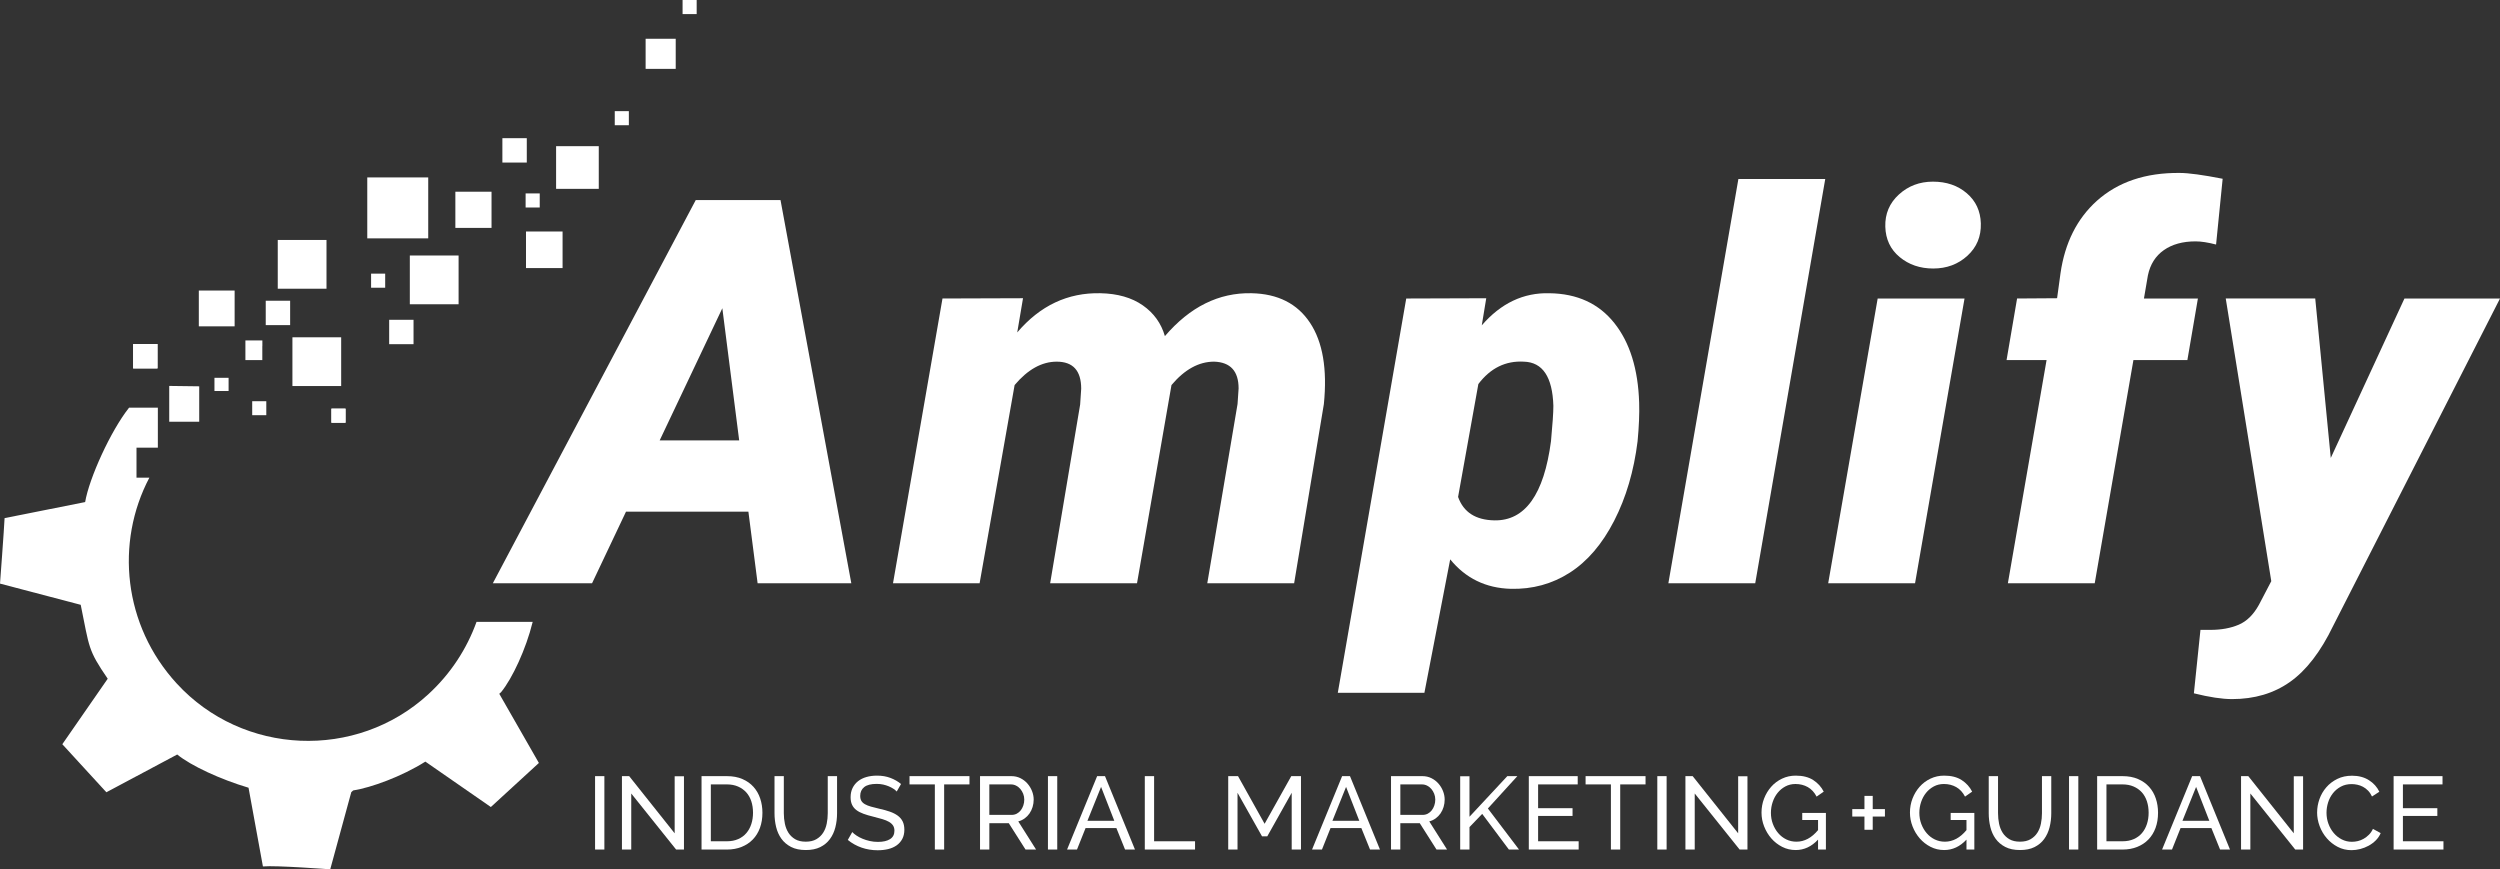 <svg xmlns="http://www.w3.org/2000/svg" id="Layer_2" data-name="Layer 2" viewBox="0 0 264.273 91.898"><rect x="0" y="0" width="264.273" height="91.898" fill="#333333" stroke="none"/><defs><style>      .cls-1 {        fill: #fff;      }    </style></defs><g id="Layer_1-2" data-name="Layer 1"><g><g><path class="cls-1" d="M36.525,44.687h-1.49v-1.489h1.49v1.489Z"></path><polygon class="cls-1" points="21.059 44.584 21.059 40.837 17.889 40.796 17.889 44.584 21.059 44.584"></polygon><polygon class="cls-1" points="27.729 36.586 27.735 36.586 27.735 35.987 25.942 35.987 25.942 38.065 27.729 38.065 27.729 36.586"></polygon><path class="cls-1" d="M45.27,73.397c-7.613,6.986-19.6,6.473-26.589-1.145-5.652-6.159-6.507-14.904-2.891-21.758h-1.361v-3.173h2.258v-4.228h-3.042c-1.955,2.466-4.22,7.465-4.644,9.98l-8.516,1.697c-.048,1.125-.483,6.922-.483,6.922l8.531,2.242c.931,4.543.737,4.723,2.854,7.814l-4.799,6.923c.895.976,4.657,5.078,4.657,5.078l7.489-3.992c1.451,1.188,4.578,2.635,7.539,3.513l1.521,8.321c1.319-.132,7.115.305,7.115.305l2.226-8.158.197-.18c1.886-.294,5.128-1.468,7.633-3.049l6.923,4.801c.976-.895,5.078-4.658,5.078-4.658l-4.187-7.311.196-.178c1.188-1.45,2.635-4.577,3.318-7.362,0,0,.006-.021.018-.061h-5.938c-1.019,2.826-2.716,5.467-5.101,7.655Z"></path><rect class="cls-1" x="22.67" y="39.938" width="1.494" height="1.395"></rect><rect class="cls-1" x="48.136" y="20.266" width="3.823" height="3.825"></rect><rect class="cls-1" x="68.248" y="4.098" width="3.181" height="3.182"></rect><rect class="cls-1" x="38.824" y="18.755" width="6.443" height="6.442"></rect><rect class="cls-1" x="43.322" y="27.009" width="5.155" height="5.154"></rect><rect class="cls-1" x="29.361" y="25.366" width="5.153" height="5.154"></rect><rect class="cls-1" x="55.603" y="24.472" width="3.866" height="3.866"></rect><rect class="cls-1" x="58.785" y="15.452" width="4.51" height="4.511"></rect><rect class="cls-1" x="53.107" y="14.607" width="2.579" height="2.577"></rect><rect class="cls-1" x="64.985" y="11.749" width="1.49" height="1.489"></rect><rect class="cls-1" x="26.66" y="42.412" width="1.49" height="1.478"></rect><rect class="cls-1" x="72.155" width="1.489" height="1.489"></rect><rect class="cls-1" x="55.562" y="20.446" width="1.492" height="1.489"></rect><rect class="cls-1" x="39.228" y="28.926" width="1.489" height="1.489"></rect><rect class="cls-1" x="35.036" y="43.197" width="1.49" height="1.489"></rect><path class="cls-1" d="M14.072,36.367h2.576v2.577h-2.576v-2.577Z"></path><polygon class="cls-1" points="41.139 35.8 41.139 36.383 43.714 36.383 43.714 35.8 43.714 33.806 41.863 33.806 41.139 33.806 41.139 35.8"></polygon><rect class="cls-1" x="14.072" y="36.367" width="2.576" height="2.577"></rect><rect class="cls-1" x="28.091" y="31.791" width="2.579" height="2.577"></rect><polygon class="cls-1" points="24.802 34.497 24.802 34.102 24.802 30.713 21.017 30.713 21.017 34.102 21.017 34.497 24.802 34.497"></polygon><polygon class="cls-1" points="30.912 40.808 35.309 40.808 36.065 40.808 36.065 35.655 35.352 35.655 30.912 35.655 30.912 35.715 30.912 40.808"></polygon></g><path class="cls-1" d="M79.111,54.09h-12.938l-3.588,7.568h-10.489l21.452-40.511h8.959l7.485,40.511h-9.905l-.975-7.568ZM69.735,46.551h8.403l-1.781-13.967-6.622,13.967Z"></path><path class="cls-1" d="M108.142,31.525l-.611,3.618c2.411-2.839,5.342-4.221,8.793-4.146,1.816.037,3.31.465,4.479,1.281,1.169.815,1.947,1.901,2.337,3.254,2.653-3.098,5.704-4.609,9.154-4.535,2.783.056,4.846,1.099,6.191,3.131,1.344,2.032,1.831,4.892,1.46,8.584l-3.143,18.946h-9.182l3.2-18.952.111-1.64c0-1.834-.863-2.778-2.588-2.835-1.613,0-3.116.825-4.507,2.473l-3.644,20.954h-9.182l3.171-18.896.111-1.668c0-1.907-.862-2.862-2.588-2.862-1.577,0-3.061.825-4.451,2.473l-3.701,20.954h-9.154l5.231-30.104,8.514-.029Z"></path><path class="cls-1" d="M173.109,46.634c-.39,3.154-1.215,5.959-2.478,8.418-1.261,2.458-2.824,4.284-4.686,5.481-1.865,1.196-3.947,1.767-6.247,1.711-2.634-.075-4.768-1.112-6.399-3.115l-2.727,14.107h-9.154l7.234-41.68,8.458-.029-.473,2.866c2.021-2.337,4.404-3.469,7.149-3.395,2.932.037,5.219,1.086,6.859,3.146,1.642,2.058,2.518,4.869,2.629,8.429.037,1.151-.019,2.505-.166,4.062ZM164.206,42.907c-.094-3.061-1.133-4.619-3.117-4.676-1.93-.111-3.533.678-4.813,2.365l-2.143,11.935c.574,1.615,1.855,2.44,3.84,2.477,3.246.056,5.24-2.735,5.982-8.375.166-1.78.251-3.022.251-3.727Z"></path><path class="cls-1" d="M185.543,61.658h-9.182l7.402-42.737h9.182l-7.402,42.737Z"></path><path class="cls-1" d="M202.438,61.658h-9.182l5.231-30.104h9.182l-5.231,30.104ZM199.294,23.958c-.037-1.353.44-2.486,1.433-3.394s2.192-1.362,3.603-1.362c1.429,0,2.62.406,3.576,1.223.954.817,1.451,1.883,1.487,3.2.037,1.373-.435,2.509-1.418,3.409-.983.899-2.188,1.35-3.617,1.35-1.391,0-2.573-.404-3.547-1.211-.975-.807-1.48-1.879-1.517-3.214Z"></path><path class="cls-1" d="M212.25,61.658l4.091-23.593h-4.229l1.113-6.511,4.229-.029.361-2.643c.464-3.209,1.743-5.761,3.84-7.651,2.244-2.004,5.165-2.986,8.765-2.949.927,0,2.438.204,4.535.615l-.695,6.953c-.854-.222-1.577-.334-2.171-.334-1.353,0-2.472.309-3.353.928-.882.618-1.443,1.51-1.684,2.673l-.417,2.438h5.704l-1.113,6.511h-5.704l-4.091,23.593h-9.182Z"></path><path class="cls-1" d="M246.382,48.415l7.791-16.86h10.1l-17.64,34.611c-1.318,2.728-2.834,4.698-4.551,5.913-1.715,1.215-3.76,1.822-6.134,1.822-1.058,0-2.403-.204-4.035-.611l.695-6.706h1.059c1.131,0,2.123-.18,2.977-.542.854-.361,1.567-1.062,2.142-2.102l1.309-2.504-4.814-29.882h9.46l1.642,16.86Z"></path><path class="cls-1" d="M62.904,89.804v-7.759h.984v7.759h-.984Z"></path><path class="cls-1" d="M66.729,83.88v5.924h-.984v-7.759h.765l4.808,6.043v-6.032h.983v7.748h-.831l-4.742-5.924Z"></path><path class="cls-1" d="M74.159,89.804v-7.759h2.688c.62,0,1.164.102,1.633.307.47.203.862.48,1.175.83.313.35.548.76.705,1.23s.235.971.235,1.503c0,.59-.087,1.123-.262,1.6-.175.479-.426.886-.754,1.225-.328.339-.723.601-1.186.786-.463.186-.978.279-1.546.279h-2.688ZM79.601,85.914c0-.438-.06-.84-.18-1.209-.12-.366-.299-.683-.536-.945-.237-.261-.527-.467-.869-.616-.343-.149-.732-.225-1.169-.225h-1.705v6.011h1.705c.444,0,.839-.077,1.186-.231.346-.152.634-.364.863-.634.229-.269.405-.587.525-.955.12-.369.18-.767.18-1.196Z"></path><path class="cls-1" d="M85.174,88.973c.452,0,.827-.087,1.125-.263.298-.174.538-.401.716-.683.179-.279.304-.601.377-.961.072-.36.109-.728.109-1.099v-3.923h.984v3.923c0,.524-.06,1.021-.181,1.492-.12.47-.311.883-.574,1.239-.262.358-.603.64-1.021.848-.419.208-.928.31-1.524.31-.619,0-1.14-.108-1.563-.327-.422-.218-.763-.509-1.022-.869-.259-.36-.444-.774-.558-1.245-.113-.47-.169-.953-.169-1.448v-3.923h.984v3.923c0,.387.038.759.115,1.12.077.36.204.68.382.957.179.275.415.5.71.672.295.17.665.256,1.109.256Z"></path><path class="cls-1" d="M94.79,83.673c-.087-.102-.204-.2-.349-.294-.146-.096-.31-.182-.492-.258-.182-.076-.381-.139-.596-.187-.215-.046-.439-.069-.672-.069-.605,0-1.048.112-1.328.338-.281.226-.421.536-.421.93,0,.211.041.385.12.523.081.139.206.257.377.355.172.098.384.184.64.256.254.074.557.151.907.23.4.087.763.188,1.087.301.324.112.601.254.83.42.23.168.405.372.525.612.12.24.18.535.18.885,0,.372-.073.694-.219.968-.146.273-.344.499-.595.678-.252.178-.548.309-.891.394-.343.083-.714.125-1.115.125-.597,0-1.164-.093-1.699-.278-.535-.186-1.022-.457-1.459-.814l.47-.831c.116.124.267.248.454.372.185.125.397.235.634.333.236.1.492.179.764.24.274.062.56.094.858.094.553,0,.983-.099,1.29-.296.306-.196.459-.491.459-.884,0-.22-.049-.403-.147-.553-.099-.148-.242-.278-.432-.388-.19-.109-.425-.206-.705-.289-.281-.085-.6-.171-.956-.258-.394-.094-.74-.196-1.038-.307-.298-.107-.548-.24-.748-.392-.201-.153-.352-.34-.454-.559-.102-.218-.153-.48-.153-.785,0-.373.069-.7.207-.984.139-.283.332-.525.58-.722.247-.195.543-.344.885-.442.343-.098.714-.146,1.115-.146.524,0,.998.079,1.42.24.422.159.798.375,1.125.645l-.459.797Z"></path><path class="cls-1" d="M102.483,82.919h-2.678v6.885h-.983v-6.885h-2.678v-.874h6.338v.874Z"></path><path class="cls-1" d="M103.598,89.804v-7.759h3.322c.342,0,.658.071.945.213.287.143.536.331.743.568.208.237.37.502.487.798.116.295.175.596.175.902,0,.269-.039.529-.115.78-.077.252-.186.478-.328.684-.142.203-.313.379-.514.524-.2.145-.425.251-.672.316l1.88,2.973h-1.115l-1.77-2.786h-2.054v2.786h-.983ZM104.582,86.142h2.349c.204,0,.388-.043.552-.13.165-.088.304-.206.421-.355.116-.149.207-.322.272-.518.066-.197.098-.4.098-.611,0-.22-.038-.426-.114-.618-.077-.193-.179-.364-.307-.514-.128-.149-.276-.266-.448-.35-.171-.084-.351-.126-.54-.126h-2.284v3.223Z"></path><path class="cls-1" d="M110.777,89.804v-7.759h.983v7.759h-.983Z"></path><path class="cls-1" d="M115.978,82.045h.831l3.169,7.759h-1.049l-.918-2.272h-3.256l-.907,2.272h-1.049l3.179-7.759ZM117.792,86.766l-1.399-3.584-1.442,3.584h2.841Z"></path><path class="cls-1" d="M121.016,89.804v-7.759h.983v6.885h4.328v.874h-5.311Z"></path><path class="cls-1" d="M136.544,89.804v-6l-2.58,4.602h-.558l-2.589-4.602v6h-.983v-7.759h1.037l2.809,5.037,2.819-5.037h1.027v7.759h-.982Z"></path><path class="cls-1" d="M141.875,82.045h.831l3.169,7.759h-1.049l-.919-2.272h-3.256l-.907,2.272h-1.048l3.179-7.759ZM143.69,86.766l-1.398-3.584-1.443,3.584h2.842Z"></path><path class="cls-1" d="M147.043,89.804v-7.759h3.322c.344,0,.657.071.945.213.288.143.536.331.743.568.208.237.37.502.486.798.117.295.176.596.176.902,0,.269-.039.529-.115.78-.076.252-.186.478-.327.684-.143.203-.315.379-.514.524-.201.145-.426.251-.672.316l1.879,2.973h-1.115l-1.77-2.786h-2.054v2.786h-.984ZM148.028,86.142h2.35c.203,0,.387-.043.552-.13.164-.088.304-.206.42-.355s.209-.322.273-.518c.066-.197.1-.4.1-.611,0-.22-.039-.426-.115-.618-.076-.193-.18-.364-.307-.514-.128-.149-.277-.266-.447-.35-.172-.084-.353-.126-.541-.126h-2.284v3.223Z"></path><path class="cls-1" d="M154.355,89.804v-7.748h.983v4.283l3.999-4.294h1.06l-3.115,3.42,3.291,4.339h-1.071l-2.82-3.769-1.344,1.397v2.372h-.983Z"></path><path class="cls-1" d="M166.878,88.93v.874h-5.269v-7.759h5.169v.874h-4.186v2.514h3.64v.819h-3.64v2.678h4.285Z"></path><path class="cls-1" d="M173.949,82.919h-2.678v6.885h-.983v-6.885h-2.677v-.874h6.338v.874Z"></path><path class="cls-1" d="M175.193,89.804v-7.759h.983v7.759h-.983Z"></path><path class="cls-1" d="M179.148,83.88v5.924h-.983v-7.759h.766l4.808,6.043v-6.032h.983v7.748h-.83l-4.743-5.924Z"></path><path class="cls-1" d="M192.185,88.754c-.685.736-1.472,1.103-2.36,1.103-.518,0-.995-.112-1.437-.338-.441-.226-.821-.522-1.143-.892-.32-.367-.572-.788-.759-1.262-.186-.473-.278-.961-.278-1.465,0-.523.091-1.02.273-1.49.182-.47.433-.886.754-1.246.319-.361.702-.646,1.147-.857.443-.211.924-.316,1.441-.316.75,0,1.368.155,1.853.469.484.314.855.722,1.109,1.224l-.754.525c-.234-.451-.543-.787-.93-1.006-.386-.218-.818-.327-1.3-.327-.394,0-.751.085-1.07.256-.321.172-.595.398-.82.679-.226.279-.401.605-.524.972-.124.368-.185.748-.185,1.142,0,.415.068.807.207,1.176.139.367.327.691.569.972.24.281.524.502.852.661.327.16.686.24,1.07.24.846,0,1.607-.408,2.284-1.224v-1.071h-1.671v-.743h2.502v3.869h-.831v-1.05Z"></path><path class="cls-1" d="M199.254,85.53v.787h-1.29v1.398h-.874v-1.398h-1.288v-.787h1.288v-1.397h.874v1.397h1.29Z"></path><path class="cls-1" d="M207.876,88.754c-.684.736-1.472,1.103-2.36,1.103-.518,0-.996-.112-1.437-.338-.441-.226-.821-.522-1.143-.892-.32-.367-.573-.788-.759-1.262-.186-.473-.278-.961-.278-1.465,0-.523.091-1.02.272-1.49.183-.47.434-.886.754-1.246.32-.361.703-.646,1.147-.857s.925-.316,1.442-.316c.75,0,1.368.155,1.853.469.484.314.854.722,1.108,1.224l-.754.525c-.233-.451-.542-.787-.929-1.006-.386-.218-.819-.327-1.3-.327-.394,0-.751.085-1.07.256-.321.172-.595.398-.82.679-.226.279-.401.605-.524.972-.124.368-.185.748-.185,1.142,0,.415.068.807.207,1.176.139.367.327.691.569.972.24.281.523.502.852.661.327.16.685.24,1.07.24.845,0,1.607-.408,2.284-1.224v-1.071h-1.671v-.743h2.502v3.869h-.831v-1.05Z"></path><path class="cls-1" d="M213.527,88.973c.451,0,.826-.087,1.126-.263.299-.174.536-.401.716-.683.178-.279.304-.601.376-.961.073-.36.109-.728.109-1.099v-3.923h.984v3.923c0,.524-.061,1.021-.182,1.492-.12.47-.311.883-.572,1.239-.263.358-.604.64-1.022.848-.418.208-.927.31-1.525.31-.619,0-1.139-.108-1.562-.327-.423-.218-.763-.509-1.022-.869-.258-.36-.444-.774-.557-1.245-.113-.47-.169-.953-.169-1.448v-3.923h.983v3.923c0,.387.038.759.113,1.12.077.36.205.68.384.957.178.275.415.5.71.672.296.17.664.256,1.109.256Z"></path><path class="cls-1" d="M218.715,89.804v-7.759h.983v7.759h-.983Z"></path><path class="cls-1" d="M221.688,89.804v-7.759h2.688c.62,0,1.165.102,1.635.307.471.203.861.48,1.174.83.315.35.548.76.705,1.23s.235.971.235,1.503c0,.59-.087,1.123-.263,1.6-.175.479-.425.886-.754,1.225-.327.339-.723.601-1.186.786-.462.186-.978.279-1.547.279h-2.688ZM227.13,85.914c0-.438-.06-.84-.181-1.209-.12-.366-.299-.683-.535-.945-.236-.261-.526-.467-.869-.616-.342-.149-.733-.225-1.17-.225h-1.704v6.011h1.704c.445,0,.84-.077,1.187-.231.346-.152.634-.364.863-.634.229-.269.404-.587.524-.955.12-.369.181-.767.181-1.196Z"></path><path class="cls-1" d="M231.732,82.045h.83l3.169,7.759h-1.048l-.919-2.272h-3.257l-.906,2.272h-1.049l3.18-7.759ZM233.545,86.766l-1.397-3.584-1.443,3.584h2.841Z"></path><path class="cls-1" d="M237.883,83.88v5.924h-.983v-7.759h.766l4.808,6.043v-6.032h.983v7.748h-.83l-4.743-5.924Z"></path><path class="cls-1" d="M244.942,85.87c0-.466.082-.931.245-1.395.164-.462.404-.877.722-1.245.317-.368.705-.665,1.164-.891.458-.227.98-.339,1.562-.339.691,0,1.286.157,1.781.471.495.312.863.721,1.103,1.224l-.776.502c-.116-.247-.256-.454-.42-.622-.164-.168-.344-.303-.536-.405-.192-.102-.391-.174-.596-.218-.203-.044-.403-.066-.601-.066-.431,0-.811.09-1.142.269-.332.178-.61.412-.836.699-.226.288-.396.611-.509.972-.112.361-.169.724-.169,1.089,0,.407.067.796.202,1.163.135.368.322.694.562.979.24.283.524.509.853.677s.685.251,1.071.251c.203,0,.413-.025.628-.076.214-.051.42-.133.617-.246.196-.112.382-.255.552-.427.172-.17.312-.376.421-.616l.82.447c-.124.292-.297.549-.521.771-.222.222-.473.409-.754.562-.279.153-.577.27-.89.35-.314.079-.619.12-.918.12-.532,0-1.02-.117-1.464-.35-.445-.233-.829-.537-1.152-.912-.325-.375-.576-.802-.755-1.279-.179-.477-.268-.963-.268-1.458Z"></path><path class="cls-1" d="M258.296,88.93v.874h-5.269v-7.759h5.169v.874h-4.186v2.514h3.639v.819h-3.639v2.678h4.285Z"></path></g></g></svg>